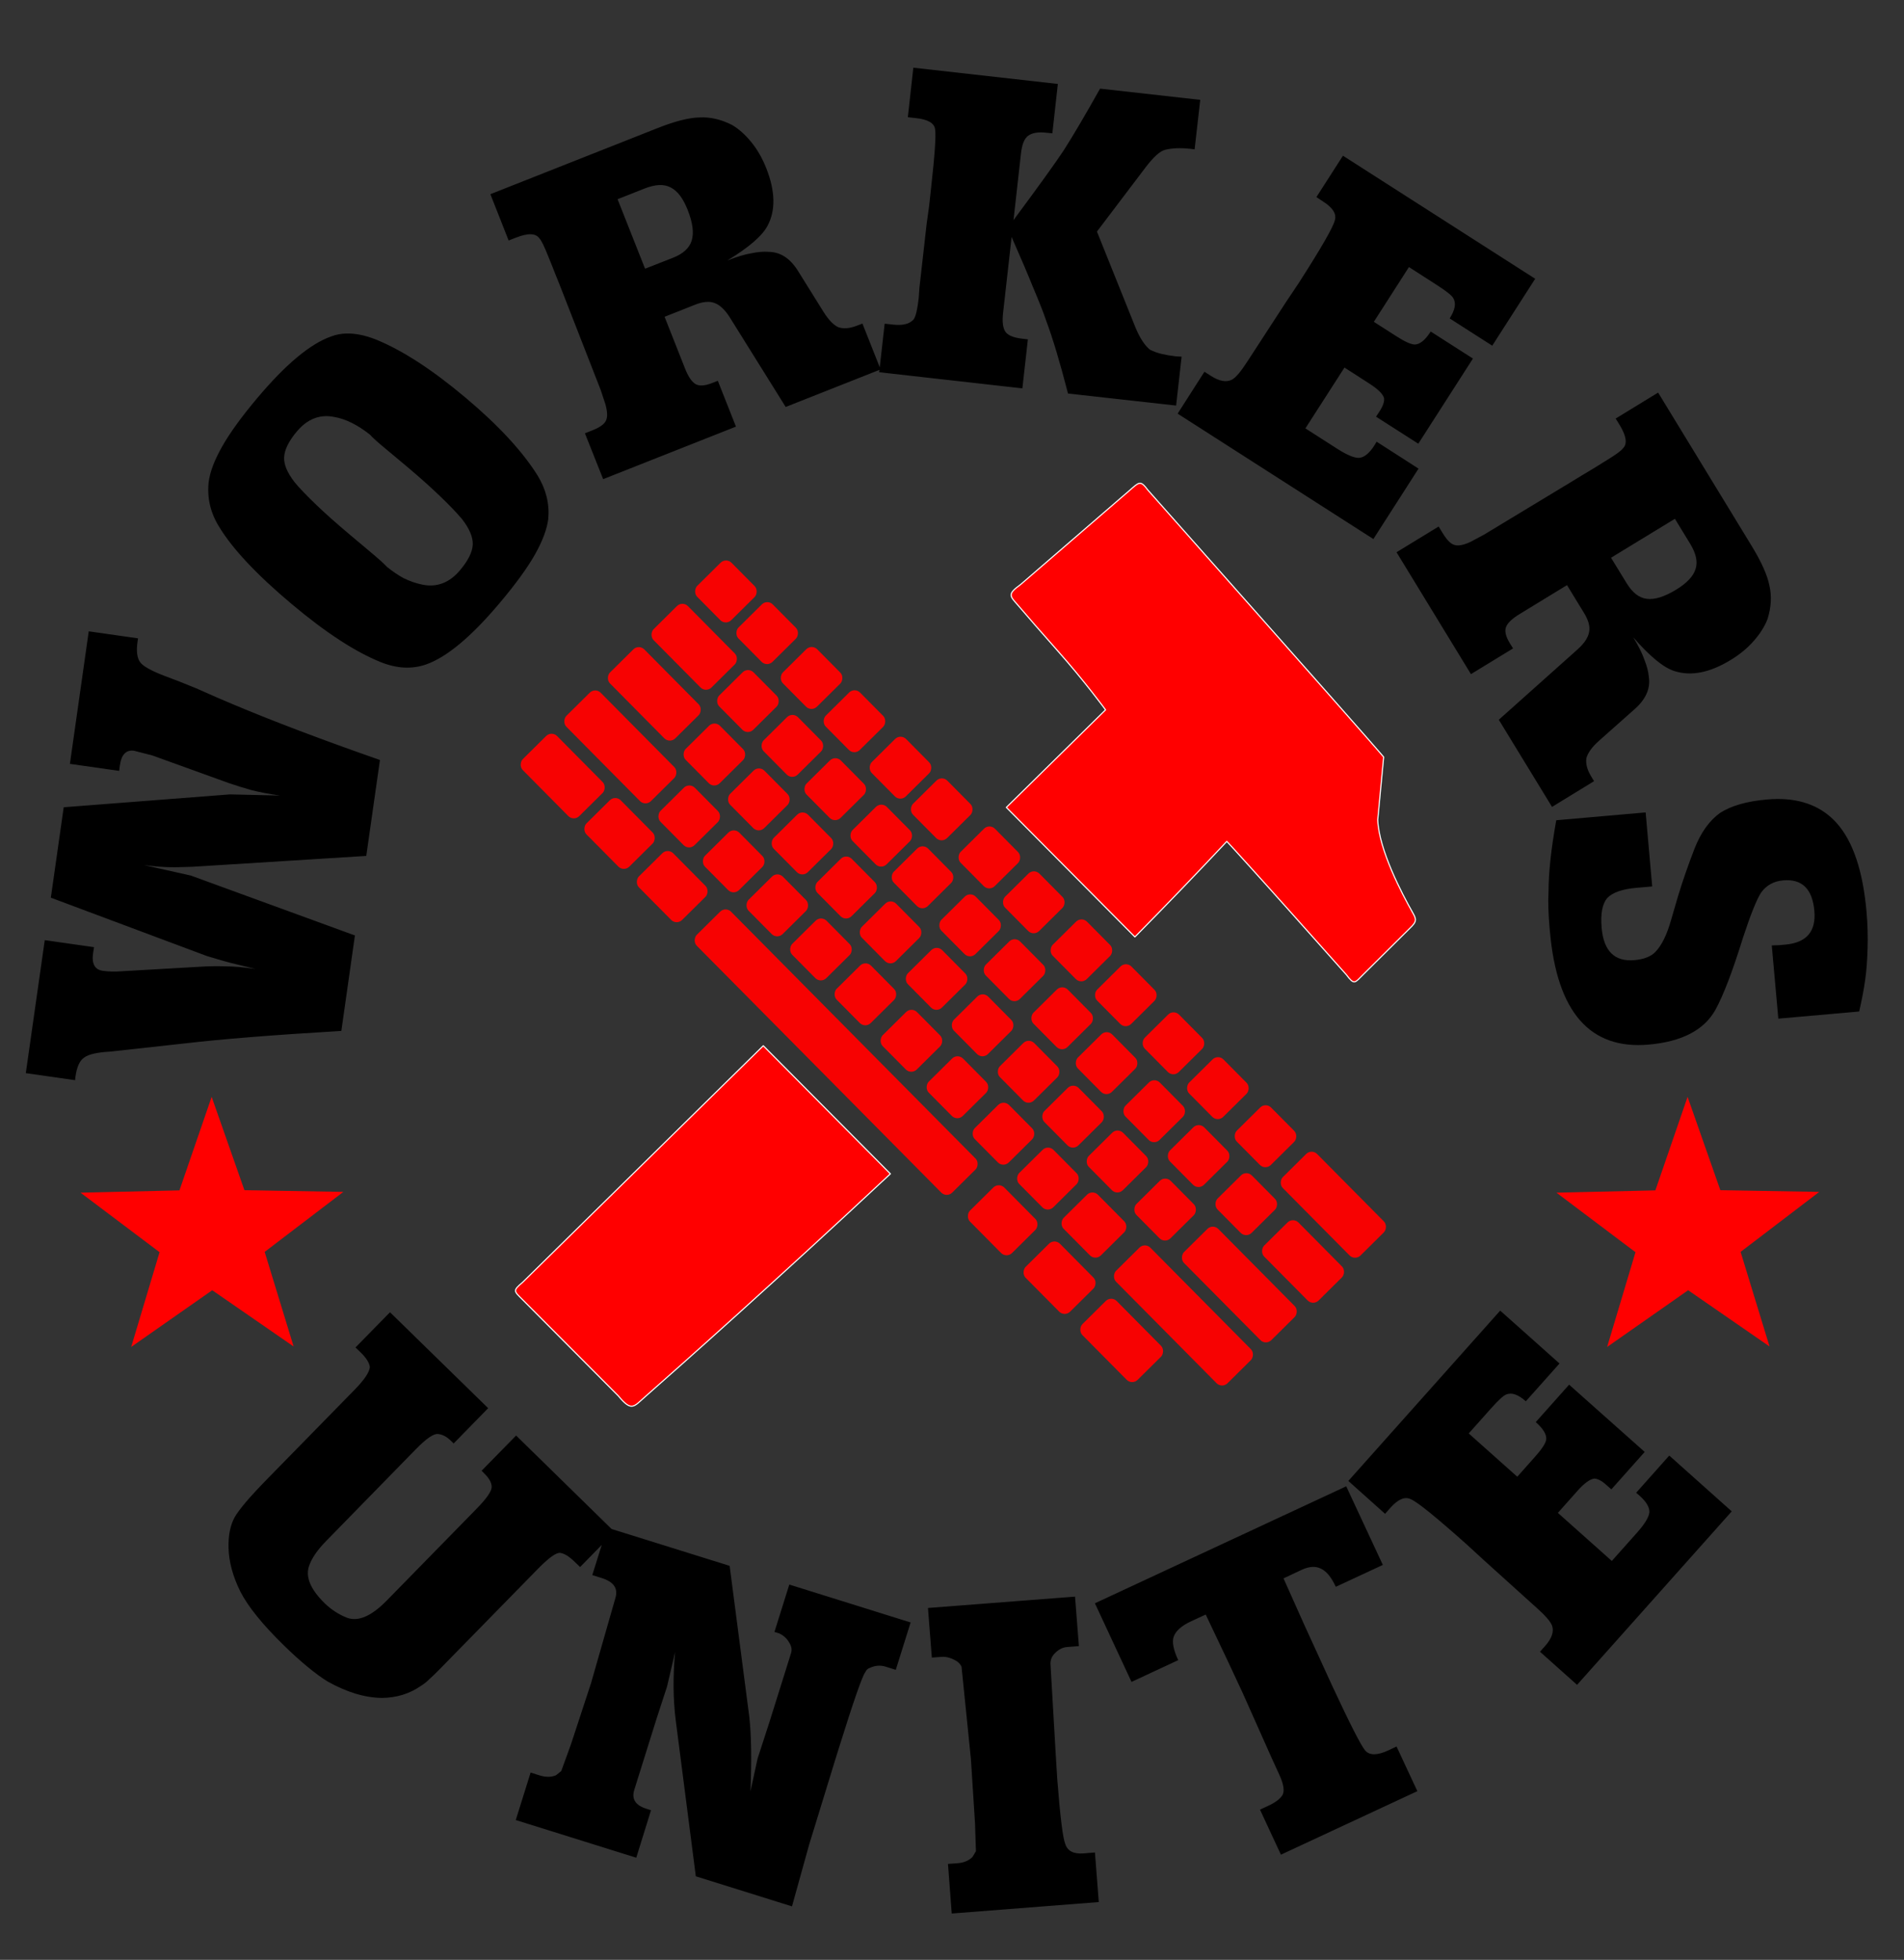 <?xml version="1.0" encoding="UTF-8" standalone="no"?>
<svg
    xmlns:inkscape="http://www.inkscape.org/namespaces/inkscape"
    xmlns:rdf="http://www.w3.org/1999/02/22-rdf-syntax-ns#"
    xmlns="http://www.w3.org/2000/svg"
    xmlns:xlink="http://www.w3.org/1999/xlink"
    xmlns:ns1="http://sozi.baierouge.fr"
    xmlns:cc="http://creativecommons.org/ns#"
    xmlns:dc="http://purl.org/dc/elements/1.1/"
    xmlns:sodipodi="http://sodipodi.sourceforge.net/DTD/sodipodi-0.dtd"
    id="svg2"
    sodipodi:docname="workers_unite_hammer_keyboard.svg"
    viewBox="0 0 704.83 725.64"
    version="1.1"
    inkscape:version="0.48.4 r9939"
  >
  <rect x="0" y="0" width="704.83" height="725.64" fill="#333333" stroke="none"/>
  <sodipodi:namedview
      id="namedview78"
      bordercolor="#666666"
      inkscape:pageshadow="2"
      guidetolerance="10"
      pagecolor="#ffffff"
      gridtolerance="10"
      inkscape:window-maximized="1"
      inkscape:zoom="0.19351688"
      objecttolerance="10"
      borderopacity="1"
      inkscape:current-layer="svg2"
      inkscape:cx="350.47251"
      inkscape:guide-bbox="true"
      inkscape:cy="358.85878"
      inkscape:window-y="26"
      inkscape:window-x="0"
      inkscape:window-width="1280"
      showgrid="false"
      inkscape:pageopacity="0"
      inkscape:window-height="748"
      showguides="true"
  />
  <defs
      id="defs4"
    >
    <style
        id="style4444"
        type="text/css"
      >.fil3 {fill:#286786}
    .fil1 {fill:#2FAED6}
    .fil4 {fill:#38C5FB}
    .fil0 {fill:#6296AB}
    .fil2 {fill:#6FB2D1}</style
    >
  </defs
  >
  <g
      id="g6448"
    >
    <path
        id="path6130"
        d="m338.1 25.08-2.036 18.321 3.118 0.346c4.378 0.492 6.698 1.867 6.973 4.114 0.38 2.26-0.103 9.459-1.473 21.655l-0.736 6.756-0.91 6.54-2.685 23.778-0.26 3.768c-0.456 4.066-1.053 6.659-1.819 7.839-1.462 1.736-4.017 2.402-7.666 1.992l-3.118-0.346-1.819 16.155-6.41-16.198-1.906 0.736c-2.731 1.081-5.095 1.296-7.06 0.606-1.808-0.864-3.594-2.741-5.414-5.63l-9.312-14.942c-2.924-4.822-6.579-7.264-11.001-7.319-1.869-0.163-4.012 0.022-6.41 0.52-2.437 0.4-5.411 1.296-8.922 2.685 8.005-4.859 12.976-9.169 14.899-12.863 3.041-5.716 2.881-12.823-0.476-21.309-1.505-3.804-3.372-7.02-5.544-9.658-2.211-2.735-4.552-4.833-7.06-6.323-4.102-2.099-8.152-3.034-12.127-2.815-3.916 0.083-9.068 1.394-15.505 3.941l-61.891 24.471 6.756 17.151 2.642-1.04c4.487-1.775 7.412-1.693 8.749 0.26 0.738 0.724 1.83 2.996 3.335 6.8l0.65 1.603 0.823 2.036 1.04 2.642 1.343 3.335 1.732 4.418 13.773 35.298 1.732 5.241c0.788 2.847 0.856 4.934 0.13 6.237-0.628 1.264-2.336 2.428-5.067 3.508l-2.642 1.04 6.756 16.978 49.158-19.447-6.713-16.978-2.079 0.823c-2.829 1.119-4.944 1.224-6.323 0.303-1.38-0.921-2.606-2.802-3.725-5.63l-7.579-19.187 11.261-4.461c2.926-1.158 5.322-1.377 7.19-0.65 1.965 0.689 3.849 2.448 5.63 5.241l20.746 33.263 34.692-13.73-0.087 0.866 53.013 5.977 2.036-18.147-2.166-0.26c-3.023-0.339-5.046-1.15-6.064-2.425-1.006-1.38-1.327-3.724-0.953-7.06l3.162-28.152c3.2 7.221 5.864 13.489 8.012 18.797 2.253 5.32 3.861 9.406 4.808 12.257 2.437 6.502 5.115 15.482 8.056 26.896l40.019 4.461 2.036-18.104-2.209-0.13c-1.877-0.211-3.639-0.514-5.284-0.91-1.54-0.384-2.948-0.886-4.245-1.559-1.933-1.589-3.701-4.289-5.284-8.056l-14.32-35.662 18.01-23.777c2.97-3.889 5.39-6.07 7.233-6.497 2.607-0.657 5.775-0.768 9.528-0.346l1.386 0.173 2.079-18.321-37.074-4.158c-5.41 9.632-9.884 17.254-13.47 22.868-3.052 4.619-9.252 13.243-18.58 25.813l2.772-24.731c0.374-3.336 1.262-5.49 2.642-6.497 1.496-1.099 3.733-1.465 6.756-1.126l2.209 0.217 2.036-18.277-53.489-6.02zm159.04 32.57-9.832 15.332 2.512 1.646c3.621 2.321 5.06 4.646 4.288 7.016-0.652 2.572-5.058 10.237-13.21 22.955l-4.808 7.19-13.123 20.183-1.299 1.992c-2.264 3.533-4.09 5.7-5.5 6.54-2.104 1.144-4.747 0.695-7.926-1.343l-2.382-1.516-9.918 15.505 72.459 46.429 16.718-26.073-15.505-9.961-0.91 1.473c-1.812 2.826-3.685 4.325-5.544 4.504-1.803 0.091-4.52-1.044-8.229-3.422l-11.694-7.493 14.466-22.522 9.268 5.977c3.091 1.981 4.877 3.721 5.371 5.284 0.197 1.248-0.314 2.865-1.559 4.808l-1.386 2.122 15.635 10.005 20.226-31.53-15.635-10.005c-2.038 3.179-4 4.773-5.89 4.808-1.368-0.004-3.664-1.037-6.843-3.075l-8.316-5.327 12.993-20.27 10.178 6.54c3.533 2.264 5.593 3.886 6.194 4.894 1.168 1.87 0.738 4.4-1.299 7.579l15.765 10.091 15.895-24.774-71.16-45.563zm-253.15 10.871c1.607-0.072 3.029 0.219 4.245 0.866 2.528 1.256 4.625 4.024 6.323 8.316 1.891 4.78 2.379 8.594 1.473 11.434-0.848 2.705-3.136 4.814-6.843 6.28l-10.395 4.071-10.178-25.727 9.961-3.941c2-0.791 3.807-1.227 5.414-1.299zm-115.82 54.959c-1.981 0.057-3.813 0.43-5.544 1.083-7.734 2.681-16.907 10.346-27.502 22.955-5.736 6.827-10.022 12.746-12.863 17.757-2.841 5.012-4.538 9.414-5.024 13.253-0.615 5.787 0.646 11.238 3.768 16.328 4.963 8.281 13.972 17.869 26.983 28.802 12.528 10.528 23.503 17.683 32.916 21.482 5.94 2.388 11.513 2.701 16.718 0.91 7.734-2.681 16.864-10.303 27.459-22.911 5.736-6.826 10.065-12.746 12.907-17.757 2.841-5.012 4.495-9.457 4.981-13.296 0.48-5.626-0.863-10.978-3.985-16.068-5.618-8.968-14.516-18.587-26.723-28.845-12.287-10.325-23.331-17.493-33.133-21.482-3.998-1.561-7.656-2.303-10.958-2.209zm485.65 21.872-15.722 9.615 1.473 2.382c2.514 4.119 2.909 7.012 1.213 8.662-0.587 0.85-2.615 2.33-6.107 4.461l-1.473 0.91-1.862 1.169-2.425 1.473-3.118 1.862-4.028 2.469-32.44 19.62-4.851 2.599c-2.671 1.262-4.743 1.663-6.15 1.169-1.352-0.404-2.758-1.867-4.288-4.374l-1.473-2.425-15.592 9.528 27.546 45.13 15.592-9.528-1.169-1.862c-1.585-2.597-2.058-4.677-1.386-6.194 0.672-1.516 2.341-3.05 4.938-4.634l17.584-10.741 6.323 10.351c1.639 2.686 2.261 5.009 1.862 6.973-0.344 2.054-1.753 4.179-4.201 6.41l-29.235 26.116 19.706 32.267 15.549-9.528-1.04-1.732c-1.53-2.507-2.12-4.79-1.776-6.843 0.543-1.929 2.053-4.037 4.591-6.323l13.167-11.694c4.254-3.702 6.026-7.761 5.327-12.127-0.158-1.87-0.704-3.915-1.603-6.194-0.809-2.333-2.191-5.136-4.158-8.359 6.152 7.06 11.191 11.208 15.159 12.474 6.15 2.022 13.129 0.683 20.919-4.071 3.492-2.131 6.346-4.513 8.576-7.103 2.319-2.644 4.026-5.331 5.067-8.056 1.37-4.4 1.586-8.508 0.693-12.387-0.749-3.844-2.933-8.729-6.54-14.639l-34.65-56.81zm-493.87 8.749c1.254-0.086 2.553 0.029 3.898 0.303 4.151 0.73 8.534 2.918 13.123 6.54 0.752 0.853 2.109 2.14 4.201 3.898 2.329 1.957 5.513 4.595 9.528 7.969 4.738 3.982 8.802 7.637 12.214 10.914 3.412 3.278 6.108 6.087 8.099 8.446 2.766 3.557 4.117 6.719 3.985 9.485-0.132 2.766-1.708 5.908-4.678 9.442-3.914 4.658-8.565 6.467-13.946 5.371-2.349-0.466-4.684-1.288-7.016-2.425-1.93-1.058-3.938-2.421-6.02-4.071-1.23-1.308-2.942-2.855-5.111-4.678-2.249-1.89-5.128-4.307-8.662-7.276-4.899-4.117-9.062-7.81-12.474-11.088-3.492-3.345-6.181-6.135-8.012-8.359-2.766-3.557-4.043-6.65-3.898-9.268 0.132-2.766 1.684-5.958 4.721-9.572 2.936-3.493 6.287-5.374 10.048-5.63zm500.07 37.984 5.587 9.139c2.24 3.671 2.941 6.783 2.079 9.399-0.807 2.705-3.207 5.261-7.146 7.666-4.388 2.678-8.047 3.831-11.001 3.422-2.809-0.375-5.243-2.271-7.32-5.674l-5.847-9.528 23.648-14.423zm-587.17 41.665-6.973 49.071 18.234 2.599 0.26-2.036c0.578-4.05 2.333-5.828 5.241-5.414l6.756 1.732 28.412 10.265c2.626 0.904 5.407 1.754 8.359 2.599 2.967 0.741 6.474 1.415 10.525 1.992l-18.537-0.433-61.545 4.764-4.764 33.479 57.777 21.612c4.673 1.408 7.509 2.217 8.532 2.469 1.024 0.252 4.176 1.021 9.399 2.296-4.362-0.622-8.034-0.954-11.001-0.953-2.952-0.103-5.775-0.062-8.446 0.087l-30.144 1.732c-2.462 0.179-4.749 0.138-6.93-0.173-2.908-0.415-4.114-2.594-3.551-6.54l0.346-2.209-18.234-2.599-7.016 49.245 18.234 2.599 0.173-1.429c0.518-3.635 1.617-5.934 3.248-6.973 1.543-1.157 4.722-1.897 9.528-2.166l27.589-3.032c13.47-1.576 32.817-3.145 58.037-4.634l5.024-35.342-60.722-22.175-17.411-3.898c3.946 0.563 7.812 0.824 11.521 0.823 1.172-0.045 3.281-0.083 6.367-0.173l64.447-4.028 5.067-35.515c-21.498-7.516-39.606-14.374-54.399-20.616-3.501-1.453-8.064-3.442-13.643-5.934-4.703-1.942-8.717-3.505-12.04-4.721-4.718-1.838-7.594-3.47-8.662-4.894-1.157-1.542-1.5-4.092-0.996-7.623l0.173-1.256-18.234-2.599zm625.15 62.065c-1.318 0.003-2.674 0.093-4.071 0.217-7.315 0.647-13.053 2.293-17.238 4.981-3.958 2.878-7.077 7.274-9.399 13.167-2.313 5.997-4.35 11.826-6.064 17.454l-2.642 9.052c-1.523 5.4-3.447 9.321-5.76 11.737-1.638 1.725-4.243 2.761-7.796 3.075-7.314 0.647-11.369-3.342-12.127-11.91-0.462-5.225 0.226-8.883 2.036-11.044 1.923-2.066 5.516-3.349 10.741-3.811l5.934-0.52-2.425-27.416-33.09 2.902c-1.906 10.594-2.842 19.381-2.858 26.333-0.119 2.222-0.133 4.423-0.043 6.627 0.09 2.204 0.205 4.363 0.39 6.453l0.173 1.862c2.636 29.78 14.82 43.719 36.554 41.795 12.226-1.082 20.457-5.35 24.644-12.777 2.995-5.425 6.417-14.358 10.265-26.809 2.822-8.569 5.045-14.148 6.713-16.718 1.972-2.702 4.694-4.199 8.143-4.504 7.001-0.62 10.842 3.154 11.564 11.304 0.675 7.628-2.904 11.78-10.741 12.474l-2.339 0.217-2.685 0.087 2.425 27.113 29.928-2.642c1.065-4.623 1.807-8.607 2.252-11.91 0.454-3.2 0.732-6.999 0.866-11.434 0.134-4.435 0.017-8.959-0.39-13.556-1.351-15.256-5.059-26.231-11.131-32.96-5.313-5.888-12.604-8.857-21.829-8.835z"
        style="fill:#000000"
        inkscape:connector-curvature="0"
    />
    <flowRoot
        id="flowRoot6403"
        font-size="8px"
        xml:space="preserve"
        transform="matrix(.325 4.091 -4.091 .325 942.61 -1815.2)"
        style="font-size:8px;font-weight:bold;font-style:italic;font-family:Plasmatica Rev;fill:#ffffff"
        font-weight="bold"
        font-style="italic"
      >
      <flowRegion
          id="flowRegion6405"
        >
        <rect
            id="rect6407"
            style="fill:#ffffff"
            height="40.436"
            width="63.061"
            y="20.699"
            x="109.27"
        />
      </flowRegion
      >
      <flowPara
          id="flowPara6409"
      />
    </flowRoot
    >
    <g
        id="g5799"
        style="fill:#ff0000"
        transform="matrix(.524 .024 -.024 .524 177.84 157.97)"
      >
      <rect
          id="rect5801"
          ry="5.457"
          style="opacity:0.96;fill:#ff0000"
          transform="rotate(42.657)"
          height="34.107"
          width="34.107"
          y="-58.307"
          x="187.51"
      />
      <rect
          id="rect5803"
          ry="5.457"
          style="opacity:0.96;fill:#ff0000"
          transform="rotate(42.657)"
          height="34.107"
          width="34.107"
          y="-58.307"
          x="228.9"
      />
      <rect
          id="rect5805"
          ry="5.457"
          style="opacity:0.96;fill:#ff0000"
          transform="rotate(42.657)"
          height="34.107"
          width="34.107"
          y="-58.307"
          x="273.45"
      />
      <rect
          id="rect5807"
          ry="5.457"
          style="opacity:0.96;fill:#ff0000"
          transform="rotate(42.657)"
          height="34.107"
          width="34.107"
          y="-58.307"
          x="316.44"
      />
      <rect
          id="rect5809"
          ry="5.457"
          style="opacity:0.96;fill:#ff0000"
          transform="rotate(42.657)"
          height="34.107"
          width="34.107"
          y="-58.307"
          x="362.58"
      />
      <rect
          id="rect5811"
          ry="5.457"
          style="opacity:0.96;fill:#ff0000"
          transform="rotate(42.657)"
          height="34.107"
          width="34.107"
          y="-58.307"
          x="403.97"
      />
      <rect
          id="rect5813"
          ry="5.457"
          style="opacity:0.96;fill:#ff0000"
          transform="rotate(42.657)"
          height="34.107"
          width="34.107"
          y="-58.307"
          x="451.73"
      />
      <rect
          id="rect5815"
          ry="5.457"
          style="opacity:0.96;fill:#ff0000"
          transform="rotate(42.657)"
          height="34.107"
          width="34.107"
          y="-58.307"
          x="496.29"
      />
      <rect
          id="rect5817"
          ry="5.457"
          style="opacity:0.96;fill:#ff0000"
          transform="rotate(42.657)"
          height="34.107"
          width="34.107"
          y="-58.307"
          x="544.05"
      />
      <rect
          id="rect5819"
          ry="5.457"
          style="opacity:0.96;fill:#ff0000"
          transform="rotate(42.657)"
          height="34.107"
          width="34.107"
          y="-58.307"
          x="588.6"
      />
      <rect
          id="rect5821"
          ry="5.457"
          style="opacity:0.96;fill:#ff0000"
          transform="rotate(42.657)"
          height="34.107"
          width="34.107"
          y="-58.307"
          x="636.37"
      />
      <rect
          id="rect5823"
          ry="5.457"
          style="opacity:0.96;fill:#ff0000"
          transform="rotate(42.657)"
          height="34.107"
          width="34.107"
          y="-58.307"
          x="680.92"
      />
      <rect
          id="rect5825"
          ry="5.457"
          style="opacity:0.96;fill:#ff0000"
          transform="rotate(42.657)"
          height="34.107"
          width="34.107"
          y="-58.307"
          x="728.69"
      />
      <rect
          id="rect5827"
          ry="5.457"
          style="opacity:0.96;fill:#ff0000"
          transform="rotate(42.657)"
          height="34.107"
          width="77.878"
          y="-58.307"
          x="774.84"
      />
      <rect
          id="rect5829"
          ry="5.457"
          style="opacity:0.96;fill:#ff0000"
          transform="rotate(42.657)"
          height="34.107"
          width="57.983"
          y="-14.924"
          x="187.58"
      />
      <rect
          id="rect5831"
          ry="5.457"
          style="opacity:0.96;fill:#ff0000"
          transform="rotate(42.657)"
          height="34.107"
          width="34.107"
          y="-14.924"
          x="253.41"
      />
      <rect
          id="rect5833"
          ry="5.457"
          style="opacity:0.96;fill:#ff0000"
          transform="rotate(42.657)"
          height="34.107"
          width="34.107"
          y="-14.924"
          x="297.96"
      />
      <rect
          id="rect5835"
          ry="5.457"
          style="opacity:0.96;fill:#ff0000"
          transform="rotate(42.657)"
          height="34.107"
          width="34.107"
          y="-14.924"
          x="340.96"
      />
      <rect
          id="rect5837"
          ry="5.457"
          style="opacity:0.96;fill:#ff0000"
          transform="rotate(42.657)"
          height="34.107"
          width="34.107"
          y="-14.924"
          x="387.11"
      />
      <rect
          id="rect5839"
          ry="5.457"
          style="opacity:0.96;fill:#ff0000"
          transform="rotate(42.657)"
          height="34.107"
          width="34.107"
          y="-14.924"
          x="428.5"
      />
      <rect
          id="rect5841"
          ry="5.457"
          style="opacity:0.96;fill:#ff0000"
          transform="rotate(42.657)"
          height="34.107"
          width="34.107"
          y="-14.924"
          x="476.24"
      />
      <rect
          id="rect5843"
          ry="5.457"
          style="opacity:0.96;fill:#ff0000"
          transform="rotate(42.657)"
          height="34.107"
          width="34.107"
          y="-14.924"
          x="520.8"
      />
      <rect
          id="rect5845"
          ry="5.457"
          style="opacity:0.96;fill:#ff0000"
          transform="rotate(42.657)"
          height="34.107"
          width="34.107"
          y="-14.924"
          x="568.56"
      />
      <rect
          id="rect5847"
          ry="5.457"
          style="opacity:0.96;fill:#ff0000"
          transform="rotate(42.657)"
          height="34.107"
          width="34.107"
          y="-14.924"
          x="613.11"
      />
      <rect
          id="rect5849"
          ry="5.457"
          style="opacity:0.96;fill:#ff0000"
          transform="rotate(42.657)"
          height="34.107"
          width="34.107"
          y="-14.924"
          x="660.88"
      />
      <rect
          id="rect5851"
          ry="5.457"
          style="opacity:0.96;fill:#ff0000"
          transform="rotate(42.657)"
          height="34.107"
          width="34.107"
          y="-14.924"
          x="705.43"
      />
      <rect
          id="rect5853"
          ry="5.457"
          style="opacity:0.96;fill:#ff0000"
          transform="rotate(42.657)"
          height="34.107"
          width="34.107"
          y="-14.924"
          x="753.2"
      />
      <rect
          id="rect5855"
          ry="5.457"
          style="opacity:0.96;fill:#ff0000"
          transform="rotate(42.657)"
          height="34.107"
          width="54.571"
          y="-14.924"
          x="799.92"
      />
      <rect
          id="rect5857"
          ry="5.457"
          style="opacity:0.96;fill:#ff0000"
          transform="rotate(42.657)"
          height="34.107"
          width="65.46"
          y="28.458"
          x="187.64"
      />
      <rect
          id="rect5859"
          ry="5.457"
          style="opacity:0.96;fill:#ff0000"
          transform="rotate(42.657)"
          height="34.107"
          width="34.107"
          y="28.458"
          x="263.56"
      />
      <rect
          id="rect5861"
          ry="5.457"
          style="opacity:0.96;fill:#ff0000"
          transform="rotate(42.657)"
          height="34.107"
          width="34.107"
          y="28.458"
          x="308.16"
      />
      <rect
          id="rect5863"
          ry="5.457"
          style="opacity:0.96;fill:#ff0000"
          transform="rotate(42.657)"
          height="34.107"
          width="34.107"
          y="28.458"
          x="351.91"
      />
      <rect
          id="rect5865"
          ry="5.457"
          style="opacity:0.96;fill:#ff0000"
          transform="rotate(42.657)"
          height="34.107"
          width="34.107"
          y="28.458"
          x="395.7"
      />
      <rect
          id="rect5867"
          ry="5.457"
          style="opacity:0.96;fill:#ff0000"
          transform="rotate(42.657)"
          height="34.107"
          width="34.107"
          y="28.458"
          x="440.26"
      />
      <rect
          id="rect5869"
          ry="5.457"
          style="opacity:0.96;fill:#ff0000"
          transform="rotate(42.657)"
          height="34.107"
          width="34.107"
          y="28.458"
          x="486.42"
      />
      <rect
          id="rect5871"
          ry="5.457"
          style="opacity:0.96;fill:#ff0000"
          transform="rotate(42.657)"
          height="34.107"
          width="34.107"
          y="28.458"
          x="532.58"
      />
      <rect
          id="rect5873"
          ry="5.457"
          style="opacity:0.96;fill:#ff0000"
          transform="rotate(42.657)"
          height="34.107"
          width="34.107"
          y="28.458"
          x="578.73"
      />
      <rect
          id="rect5875"
          ry="5.457"
          style="opacity:0.96;fill:#ff0000"
          transform="rotate(42.657)"
          height="34.107"
          width="34.107"
          y="28.458"
          x="623.31"
      />
      <rect
          id="rect5877"
          ry="5.457"
          style="opacity:0.96;fill:#ff0000"
          transform="rotate(42.657)"
          height="34.107"
          width="34.107"
          y="28.458"
          x="667.86"
      />
      <rect
          id="rect5879"
          ry="5.457"
          style="opacity:0.96;fill:#ff0000"
          transform="rotate(42.657)"
          height="34.107"
          width="34.107"
          y="28.458"
          x="715.63"
      />
      <rect
          id="rect5881"
          ry="5.457"
          style="opacity:0.96;fill:#ff0000"
          transform="rotate(42.657)"
          height="34.107"
          width="87.524"
          y="28.458"
          x="763.37"
      />
      <rect
          id="rect5883"
          ry="5.457"
          style="opacity:0.96;fill:#ff0000"
          transform="rotate(42.657)"
          height="34.107"
          width="84.754"
          y="71.84"
          x="187.73"
      />
      <rect
          id="rect5885"
          ry="5.457"
          style="opacity:0.96;fill:#ff0000"
          transform="rotate(42.657)"
          height="34.107"
          width="34.107"
          y="71.84"
          x="282.13"
      />
      <rect
          id="rect5887"
          ry="5.457"
          style="opacity:0.96;fill:#ff0000"
          transform="rotate(42.657)"
          height="34.107"
          width="34.107"
          y="71.84"
          x="326.73"
      />
      <rect
          id="rect5889"
          ry="5.457"
          style="opacity:0.96;fill:#ff0000"
          transform="rotate(42.657)"
          height="34.107"
          width="34.107"
          y="71.84"
          x="370.46"
      />
      <rect
          id="rect5891"
          ry="5.457"
          style="opacity:0.96;fill:#ff0000"
          transform="rotate(42.657)"
          height="34.107"
          width="34.107"
          y="71.84"
          x="414.25"
      />
      <rect
          id="rect5893"
          ry="5.457"
          style="opacity:0.96;fill:#ff0000"
          transform="rotate(42.657)"
          height="34.107"
          width="34.107"
          y="71.84"
          x="458.83"
      />
      <rect
          id="rect5895"
          ry="5.457"
          style="opacity:0.96;fill:#ff0000"
          transform="rotate(42.657)"
          height="34.107"
          width="34.107"
          y="71.84"
          x="504.98"
      />
      <rect
          id="rect5897"
          ry="5.457"
          style="opacity:0.96;fill:#ff0000"
          transform="rotate(42.657)"
          height="34.107"
          width="34.107"
          y="71.84"
          x="551.14"
      />
      <rect
          id="rect5899"
          ry="5.457"
          style="opacity:0.96;fill:#ff0000"
          transform="rotate(42.657)"
          height="34.107"
          width="34.107"
          y="71.84"
          x="597.3"
      />
      <rect
          id="rect5901"
          ry="5.457"
          style="opacity:0.96;fill:#ff0000"
          transform="rotate(42.657)"
          height="34.107"
          width="34.107"
          y="71.84"
          x="641.88"
      />
      <rect
          id="rect5903"
          ry="5.457"
          style="opacity:0.96;fill:#ff0000"
          transform="rotate(42.657)"
          height="34.107"
          width="37.322"
          y="71.84"
          x="686.43"
      />
      <rect
          id="rect5905"
          ry="5.457"
          style="opacity:0.96;fill:#ff0000"
          transform="rotate(42.657)"
          height="34.107"
          width="111.75"
          y="71.84"
          x="739.01"
      />
      <rect
          id="rect5907"
          ry="5.457"
          style="opacity:0.96;fill:#ff0000"
          transform="rotate(42.657)"
          height="34.107"
          width="56.616"
          y="115.22"
          x="187.79"
      />
      <rect
          id="rect5909"
          ry="5.457"
          style="opacity:0.96;fill:#ff0000"
          transform="rotate(42.657)"
          height="34.107"
          width="42.951"
          y="115.22"
          x="251.65"
      />
      <rect
          id="rect5911"
          ry="5.457"
          style="opacity:0.96;fill:#ff0000"
          transform="rotate(42.657)"
          height="34.107"
          width="43.283"
          y="115.22"
          x="304.28"
      />
      <rect
          id="rect5913"
          ry="5.457"
          style="opacity:0.96;fill:#ff0000"
          transform="rotate(42.657)"
          height="34.107"
          width="256.13"
          y="115.22"
          x="362.3"
      />
      <rect
          id="rect5915"
          ry="5.457"
          style="opacity:0.96;fill:#ff0000"
          transform="rotate(42.657)"
          height="34.107"
          width="42.146"
          y="115.22"
          x="636.3"
      />
      <rect
          id="rect5917"
          ry="5.457"
          style="opacity:0.96;fill:#ff0000"
          transform="rotate(42.657)"
          height="34.107"
          width="44.558"
          y="115.22"
          x="692.14"
      />
      <rect
          id="rect5919"
          ry="5.457"
          style="opacity:0.96;fill:#ff0000"
          transform="rotate(42.657)"
          height="34.107"
          width="55.369"
          y="115.22"
          x="749.05"
      />
      <path
          id="path5921"
          style="stroke-linejoin:round;stroke:#ffffff;stroke-width:.784;stroke-linecap:round;fill:#ff0000"
          inkscape:connector-curvature="0"
          d="m466.42 18.654c-1.708 0.331-3.548 2.35-6.759 5.387-24.605 23.274-49.155 46.566-73.758 69.84-9.477 7.516-7.049 8.433-0.881 14.987 6.573 6.982 17.088 18.132 28.994 30.365 19.906 20.453 35.852 40.26 35.852 40.26l-66.802 71.996 94.819 87.177c21.185-23.554 41.911-47.149 61.712-70.332 2.457 2.287 24.836 24.828 49.563 50.152l38.987 39.965c6.065 7.317 6.122 5.683 12.048-0.784l31.051-33.793c5.152-5.339 4.596-6.7 1.469-11.657-7.697-12.22-25.638-42.72-27.427-63.963l2.155-44.472s-5.048-5.763-89.725-92.957c-28.379-29.221-56.738-58.452-85.12-87.669-2.888-3.529-4.463-4.837-6.171-4.506z"
      />
      <path
          id="path5923"
          style="stroke-linejoin:round;stroke:#ffffff;stroke-width:.784;stroke-linecap:round;fill:#ff0000"
          inkscape:connector-curvature="0"
          d="m219.42 427.39-162.02 174.56c-6.83 6.363-5.942 6.342 0.49 12.244l70.623 64.746c9.924 10.996 11.237 7.2 19.003-0.295 23.472-22.651 88.283-85.738 165.64-165.05l-93.74-86.199z"
      />
    </g
    >
    <path
        id="path6416"
        d="m555.35 485.26-56.218 63.061 13.6 12.17 1.992-2.252c2.862-3.211 5.403-4.254 7.623-3.118 2.438 1.049 9.296 6.624 20.573 16.675l6.367 5.847 17.887 16.155 1.732 1.559c3.132 2.792 5.023 4.971 5.63 6.497 0.798 2.257-0.086 4.804-2.599 7.623l-1.862 2.079 13.73 12.257 57.257-64.23-23.128-20.659-12.257 13.773 1.299 1.126c2.506 2.234 3.711 4.286 3.595 6.15-0.194 1.794-1.746 4.334-4.678 7.623l-9.225 10.351-19.966-17.801 7.319-8.229c2.443-2.741 4.486-4.219 6.107-4.461 1.263 0.002 2.738 0.76 4.461 2.296l1.906 1.689 12.344-13.86-27.979-24.904-12.344 13.86c2.819 2.513 4.119 4.667 3.855 6.54-0.22 1.35-1.602 3.461-4.115 6.28l-6.583 7.406-17.974-16.025 8.056-9.052c2.792-3.132 4.714-4.936 5.804-5.371 2.031-0.86 4.457-0.001 7.276 2.512l12.474-13.989-21.959-19.577zm-410.98 0.606-12.777 13.037 1.949 1.862c2.025 1.981 3.139 3.772 3.378 5.327-0.127 1.93-2.006 4.74-5.674 8.489l-31.92 32.613c-3.595 3.674-6.368 6.676-8.272 8.922-1.904 2.246-3.284 4.094-4.158 5.587-1.673 3.06-2.419 6.867-2.296 11.391 0.13 5.117 1.567 10.517 4.374 16.198 2.881 5.606 8.226 12.207 16.025 19.836 3.299 3.228 6.314 5.947 9.009 8.142 2.77 2.269 5.13 4.002 7.146 5.241 7.091 4.002 13.846 6.072 20.226 6.15 5.489-0.06 10.313-1.565 14.509-4.504 1.105-0.68 2.108-1.482 2.988-2.382 1.028-0.902 2.118-1.962 3.292-3.162l1.343-1.343 1.646-1.689 1.992-2.036 31.92-32.613c4.035-4.124 6.787-6.109 8.272-5.977 1.56 0.205 3.346 1.311 5.371 3.292l2.036 1.949 8.012-8.186-3.508 11.174 3.465 1.083c4.506 1.408 6.194 3.888 5.067 7.493l-9.009 31.487-7.406 22.565-3.595 9.918-1.949 1.559c-1.777 0.763-3.804 0.763-6.107 0.043l-3.292-1.04-5.5 17.584 44.61 13.946 5.457-17.584-1.646-0.52c-4.105-1.283-5.612-3.612-4.548-7.016l8.229-26.29 3.898-11.954 2.988-12.777c-0.827 8.974-0.759 17.385 0.217 25.164l7.449 57.863 35.602 11.131 6.367-22.911 9.702-31.574 1.213-3.898c5.476-17.522 8.761-26.968 9.832-28.282 0.382-0.87 0.92-1.39 1.646-1.603 1.94-0.932 3.931-1.102 5.934-0.476l3.725 1.169 5.5-17.541-44.913-14.033-5.5 17.541 1.689 0.52c1.639 0.732 2.867 1.858 3.725 3.335 0.888 1.377 1.143 2.683 0.736 3.985l-8.012 25.553-4.374 13.47-2.642 12.17c0.476-11.721 0.324-20.911-0.433-27.632l-7.276-55.871-43.701-13.643-35.342-34.605-12.777 13.037 0.91 0.91c1.875 1.834 2.799 3.497 2.815 4.981 0.091 1.557-1.729 4.243-5.544 8.142l-33.263 33.999c-5.722 5.849-10.641 7.953-14.812 6.367-3.055-1.228-5.786-2.98-8.186-5.327-5.174-5.062-7.138-9.623-5.847-13.643 0.932-2.903 3.066-6.024 6.367-9.399l33.219-33.999c3.888-3.974 6.626-5.836 8.186-5.63 1.633 0.13 3.233 0.972 4.808 2.512l0.996 0.996 12.777-13.08-36.338-35.515zm353.98 64.447-93.032 43.311 13.556 29.105 17.281-8.056c-1.815-3.899-2.357-6.798-1.646-8.749 0.762-2.091 2.891-3.992 6.41-5.63l5.414-2.512 8.099 17.064 5.717 12.257c2.34 5.275 4.76 10.682 7.233 16.242 2.428 5.465 4.468 10.029 6.15 13.643 1.638 3.519 2.05 6.053 1.256 7.579-0.838 1.431-2.613 2.787-5.371 4.071l-2.988 1.386 7.753 16.675 50.501-23.518-7.709-16.545-2.989 1.429c-4.184 1.948-7.073 1.922-8.662 0-1.633-2.017-5.663-9.936-12.127-23.821l-10.351-22.608-7.709-17.238 6.713-3.162c2.758-1.284 5.115-1.422 7.06-0.476 2.04 0.902 3.905 3.143 5.587 6.756l17.411-8.099-13.556-29.105zm-100.39 40.842-54.442 4.201 1.429 18.364 3.638-0.26c1.778-0.138 3.703 0.423 5.804 1.732 0.451 0.386 0.806 0.742 1.04 1.04 0.234 0.298 0.391 0.604 0.52 0.91l3.465 34.129 1.516 23.734 0.346 10.395-1.256 2.122c-1.367 1.369-3.2 2.16-5.5 2.339l-3.595 0.26 1.386 18.364 54.442-4.245-1.429-18.364-4.201 0.346c-3.66 0.285-5.926-0.856-6.756-3.422-0.895-2.035-1.898-10.066-2.989-24.081l-0.606-9.875-1.906-32.83c-0.018-1.577 0.584-2.963 1.862-4.114 1.27-1.256 2.719-1.957 4.288-2.079l4.374-0.346-1.429-18.321z"
        style="fill:#000000"
        inkscape:connector-curvature="0"
    />
    <g
        id="g5941"
        transform="matrix(.394 0 0 .394 -78.662 239.74)"
      >
      <path
          id="path5943"
          style="fill-rule:evenodd;fill:#ff0000"
          inkscape:connector-curvature="0"
          transform="matrix(1.459 .194 -.194 1.459 329.46 444.13)"
          d="m117.41 130.18-56.225-28.75-46.504 42.72 9.974-62.356-55.008-31.023 62.391-9.785 12.506-61.903 28.586 56.314 62.74-7.235-44.726 44.589 26.266 57.429z"
      />
    </g
    >
    <flowRoot
        id="flowRoot5949"
        style="font-size:8px;font-weight:bold;font-style:italic;font-family:Plasmatica Rev;fill:#ffffff"
        xml:space="preserve"
        font-size="8px"
        transform="matrix(.123 1.548 -1.548 .123 580.44 -471.01)"
        font-weight="bold"
        font-style="italic"
      >
      <flowRegion
          id="flowRegion5951"
        >
        <rect
            id="rect5953"
            style="fill:#ffffff"
            height="40.436"
            width="63.061"
            y="20.699"
            x="109.27"
        />
      </flowRegion
      >
      <flowPara
          id="flowPara5955"
      />
    </flowRoot
    >
    <g
        id="g6409"
        transform="matrix(.394 0 0 .394 467.7 239.74)"
      >
      <path
          id="path6411"
          d="m117.41 130.18-56.225-28.75-46.504 42.72 9.974-62.356-55.008-31.023 62.391-9.785 12.506-61.903 28.586 56.314 62.74-7.235-44.726 44.589 26.266 57.429z"
          style="fill-rule:evenodd;fill:#ff0000"
          transform="matrix(1.459 .194 -.194 1.459 329.46 444.13)"
          inkscape:connector-curvature="0"
      />
    </g
    >
  </g
  >
</svg
>

